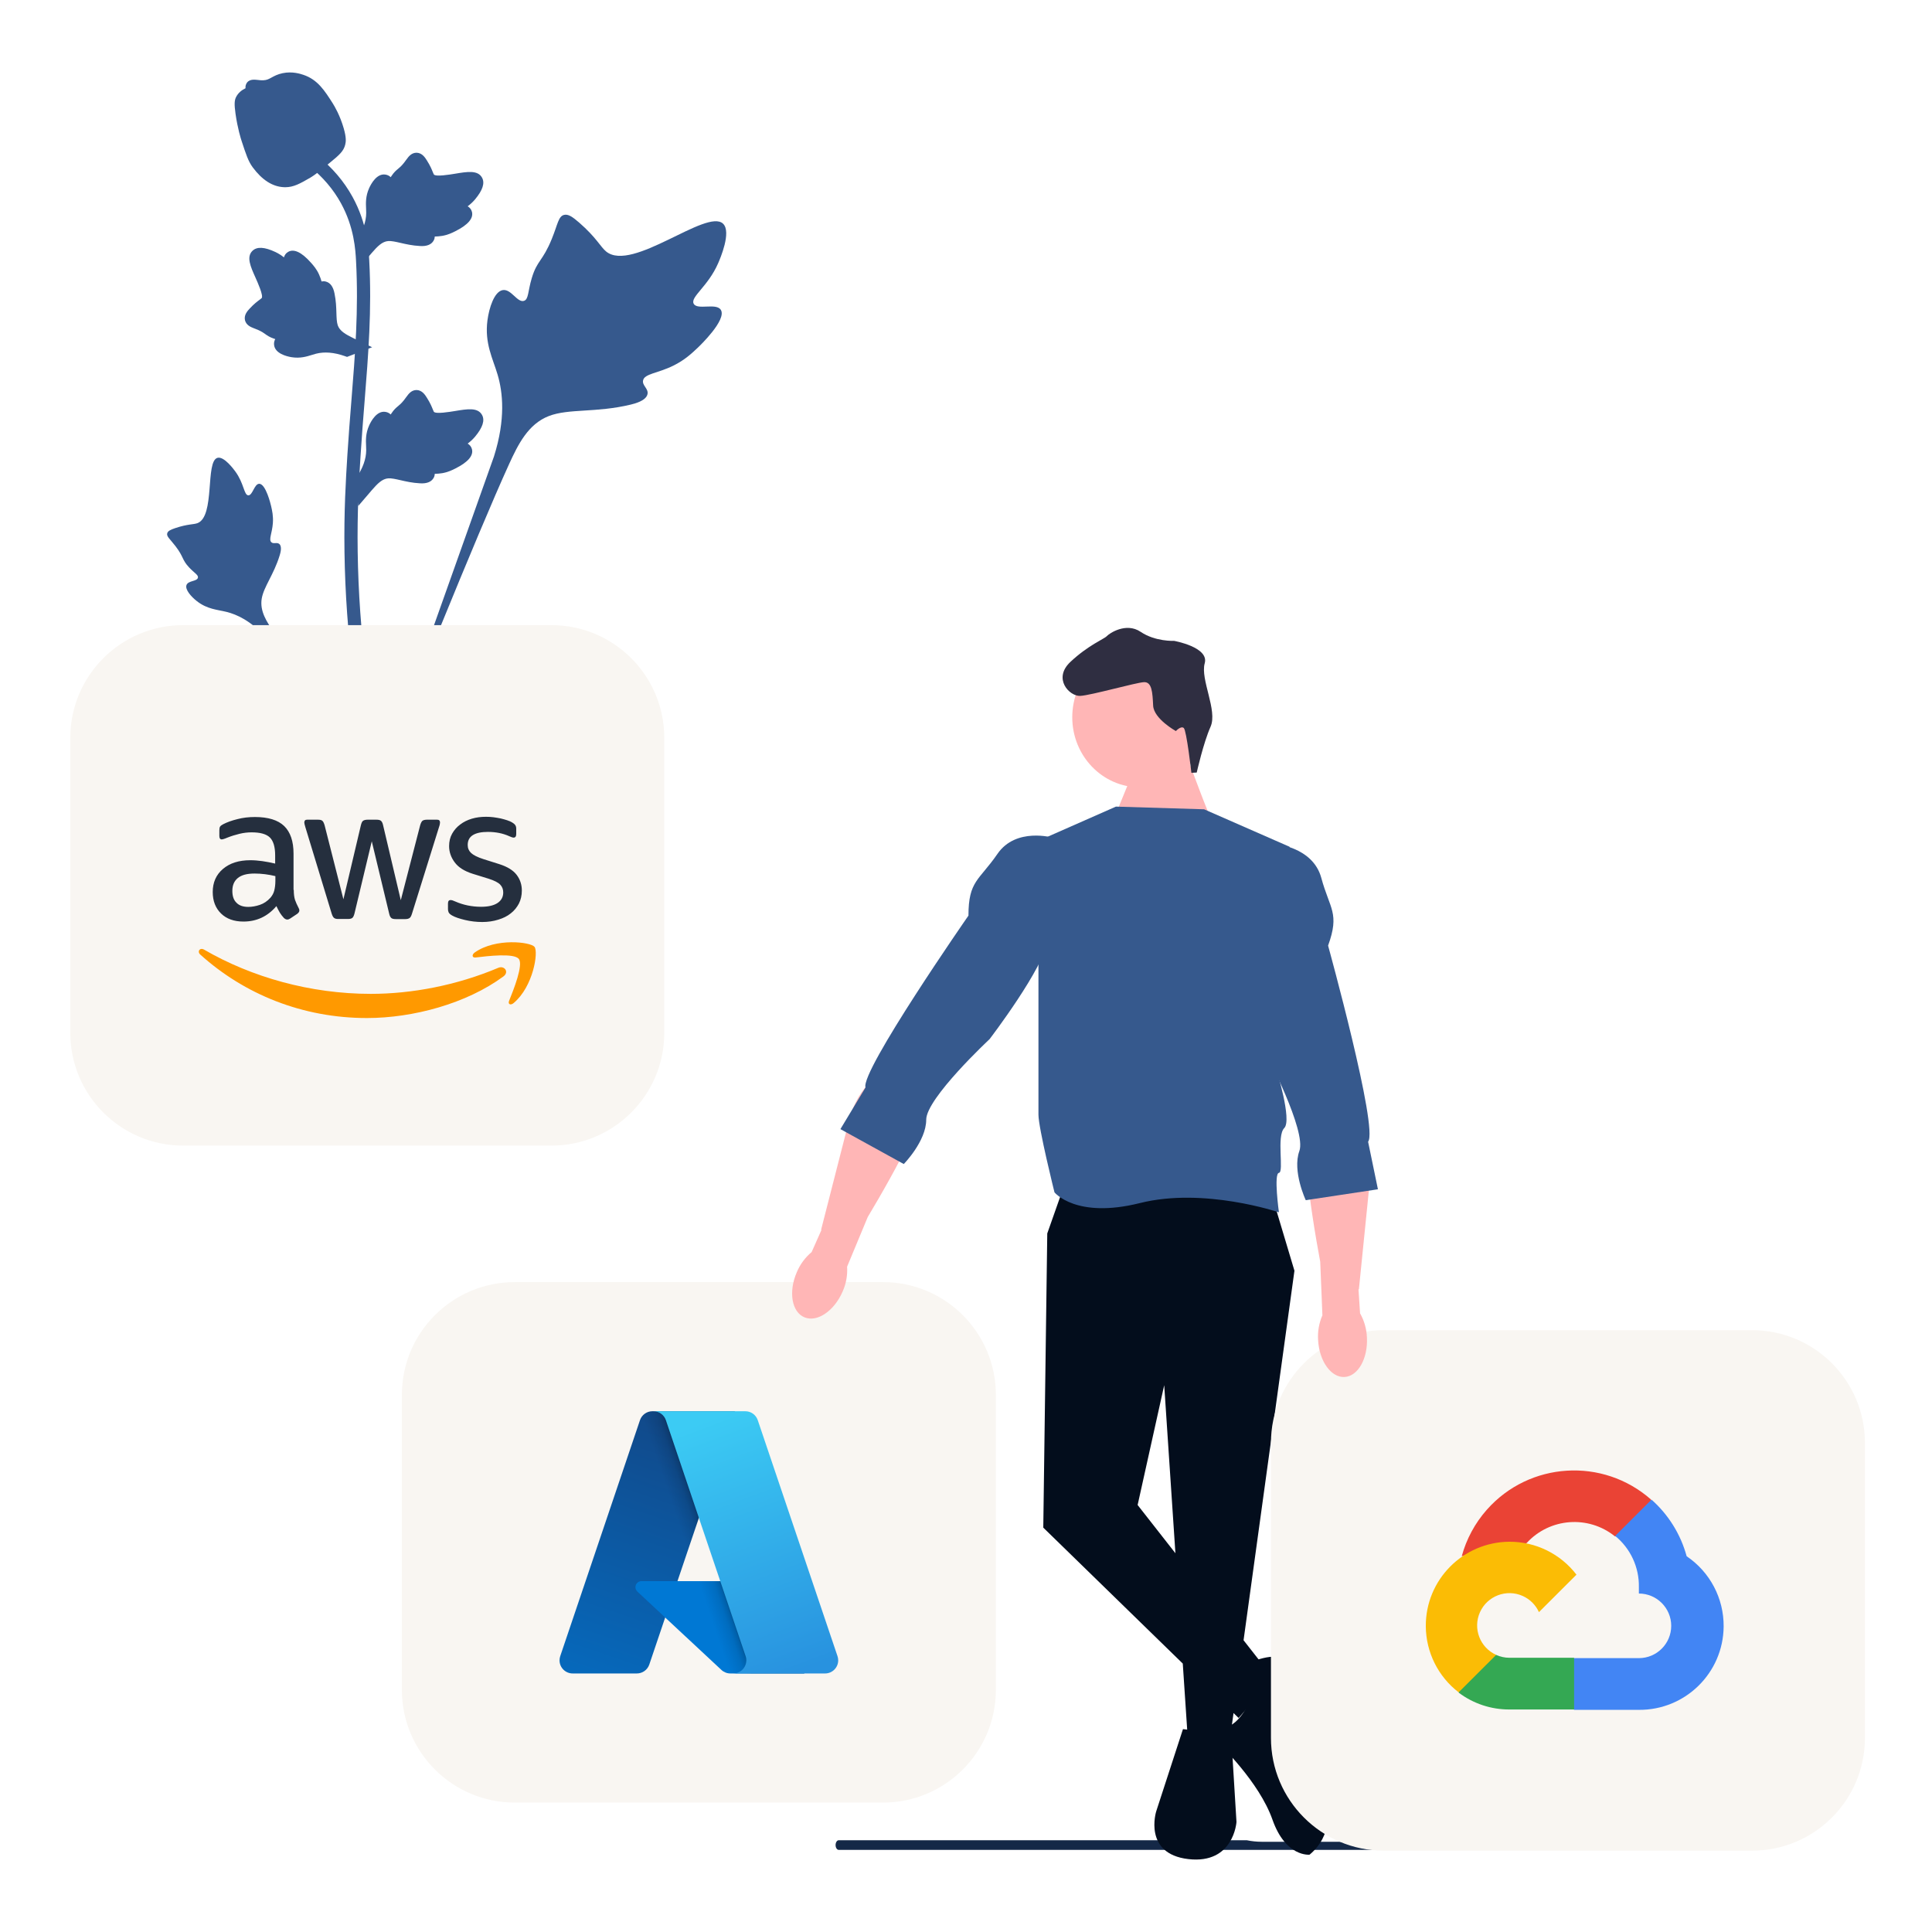 <?xml version="1.0" encoding="UTF-8"?> <svg xmlns="http://www.w3.org/2000/svg" width="400" height="400" viewBox="0 0 400 400" fill="none"><path d="M149.253 64.174C148.332 62.623 144.349 64.284 143.617 62.876C142.887 61.474 146.588 59.338 148.703 54.457C149.084 53.577 151.487 48.031 149.708 46.319C146.336 43.075 130.907 56.462 125.507 52.081C124.322 51.12 123.494 49.201 119.908 46.084C118.481 44.845 117.618 44.285 116.783 44.493C115.598 44.789 115.504 46.372 114.234 49.486C112.329 54.156 111.202 53.874 110.092 57.599C109.268 60.365 109.456 61.973 108.486 62.286C107.114 62.73 105.851 59.796 104.112 60.059C102.337 60.327 101.264 63.743 100.925 66.3C100.289 71.099 102.054 74.266 103.032 77.596C104.095 81.214 104.726 86.718 102.271 94.508L77.976 162.873C83.34 148.845 98.87 110.39 105.396 96.1C107.28 91.974 109.36 87.79 113.631 86.138C117.743 84.549 123.39 85.498 130.59 83.766C131.431 83.563 133.764 82.97 134.058 81.6C134.301 80.466 132.928 79.834 133.139 78.773C133.422 77.349 136.121 77.332 139.438 75.689C141.776 74.531 143.233 73.154 144.486 71.969C144.864 71.612 150.479 66.238 149.253 64.174Z" fill="#36598D"></path><path d="M53.668 100.164C52.641 100.168 52.307 102.6 51.404 102.553C50.505 102.506 50.523 100.075 48.734 97.631C48.412 97.19 46.379 94.412 45.025 94.79C42.458 95.506 44.585 106.932 40.874 108.315C40.06 108.619 38.878 108.471 36.311 109.33C35.291 109.671 34.767 109.933 34.628 110.402C34.431 111.068 35.182 111.571 36.346 113.092C38.091 115.373 37.627 115.844 39.138 117.464C40.26 118.665 41.104 119.037 40.978 119.603C40.8 120.403 38.994 120.176 38.621 121.104C38.241 122.052 39.61 123.563 40.769 124.467C42.944 126.163 45.009 126.212 46.928 126.693C49.013 127.217 51.9 128.495 55.02 131.946L81.607 163.581C76.26 156.904 61.843 138.196 56.703 130.874C55.22 128.76 53.764 126.533 54.184 123.963C54.589 121.489 56.685 118.994 57.911 114.965C58.054 114.495 58.436 113.18 57.847 112.641C57.361 112.195 56.654 112.685 56.193 112.275C55.575 111.726 56.345 110.398 56.495 108.298C56.601 106.818 56.344 105.706 56.124 104.75C56.057 104.462 55.036 100.159 53.668 100.164Z" fill="#36598D"></path><path d="M74.171 104.761L73.552 99.241L73.835 98.822C75.144 96.887 75.811 94.997 75.819 93.203C75.82 92.918 75.807 92.633 75.794 92.342C75.74 91.191 75.674 89.76 76.421 88.091C76.84 87.161 78.017 85.007 79.786 85.273C80.263 85.34 80.623 85.559 80.897 85.815C80.937 85.751 80.978 85.687 81.022 85.617C81.573 84.778 82.01 84.418 82.43 84.071C82.753 83.805 83.086 83.53 83.609 82.88C83.839 82.595 84.018 82.344 84.169 82.134C84.626 81.496 85.224 80.737 86.278 80.75C87.405 80.803 87.995 81.734 88.385 82.35C89.083 83.448 89.4 84.239 89.609 84.764C89.685 84.956 89.772 85.172 89.816 85.239C90.179 85.772 93.129 85.273 94.241 85.092C96.738 84.676 98.898 84.317 99.788 85.889C100.426 87.014 99.953 88.501 98.338 90.429C97.835 91.028 97.3 91.484 96.825 91.841C97.218 92.076 97.57 92.436 97.713 93.001C98.05 94.339 96.898 95.68 94.292 96.991C93.645 97.319 92.773 97.756 91.552 97.967C90.977 98.065 90.459 98.089 90.016 98.103C90.007 98.359 89.947 98.636 89.791 98.921C89.333 99.76 88.38 100.16 86.944 100.064C85.364 99.982 84.063 99.68 82.916 99.417C81.913 99.187 81.05 98.993 80.372 99.038C79.115 99.139 78.146 100.144 77.009 101.448L74.171 104.761Z" fill="#36598D"></path><path d="M77.044 71.893L71.854 73.891L71.377 73.724C69.171 72.95 67.171 72.785 65.432 73.232C65.155 73.303 64.882 73.389 64.604 73.475C63.503 73.819 62.133 74.246 60.328 73.948C59.32 73.779 56.936 73.188 56.745 71.411C56.689 70.934 56.809 70.531 56.987 70.201C56.915 70.179 56.843 70.155 56.765 70.13C55.812 69.811 55.352 69.48 54.91 69.162C54.57 68.918 54.22 68.665 53.457 68.325C53.123 68.175 52.835 68.066 52.592 67.974C51.859 67.693 50.972 67.308 50.717 66.287C50.483 65.185 51.235 64.379 51.732 63.846C52.618 62.893 53.305 62.386 53.76 62.051C53.927 61.929 54.114 61.79 54.167 61.731C54.592 61.245 53.361 58.521 52.903 57.493C51.867 55.186 50.971 53.191 52.268 51.932C53.196 51.03 54.756 51.111 57.032 52.182C57.741 52.516 58.318 52.917 58.785 53.285C58.912 52.845 59.171 52.414 59.682 52.133C60.893 51.468 62.483 52.241 64.415 54.426C64.896 54.968 65.541 55.699 66.054 56.825C66.296 57.356 66.45 57.85 66.576 58.274C66.826 58.218 67.11 58.206 67.425 58.285C68.355 58.514 68.984 59.333 69.255 60.744C69.576 62.292 69.614 63.625 69.65 64.801C69.682 65.827 69.712 66.71 69.928 67.354C70.345 68.543 71.564 69.224 73.115 69.991L77.044 71.893Z" fill="#36598D"></path><path d="M74.171 55.631L73.552 50.11L73.835 49.692C75.144 47.757 75.811 45.867 75.819 44.073C75.82 43.788 75.807 43.503 75.794 43.212C75.74 42.061 75.674 40.629 76.421 38.961C76.84 38.03 78.017 35.877 79.786 36.143C80.263 36.21 80.623 36.428 80.897 36.684C80.937 36.62 80.978 36.556 81.022 36.487C81.573 35.647 82.01 35.288 82.43 34.941C82.753 34.675 83.086 34.4 83.609 33.749C83.839 33.464 84.018 33.214 84.169 33.003C84.626 32.366 85.224 31.607 86.278 31.62C87.405 31.673 87.995 32.603 88.385 33.219C89.083 34.317 89.4 35.109 89.609 35.634C89.685 35.826 89.772 36.042 89.816 36.108C90.179 36.642 93.129 36.143 94.241 35.962C96.738 35.546 98.898 35.186 99.788 36.759C100.426 37.884 99.953 39.371 98.338 41.298C97.835 41.898 97.3 42.354 96.825 42.711C97.218 42.946 97.57 43.305 97.713 43.87C98.05 45.209 96.898 46.549 94.292 47.861C93.645 48.188 92.773 48.626 91.552 48.836C90.977 48.935 90.459 48.959 90.016 48.972C90.007 49.228 89.947 49.505 89.791 49.791C89.333 50.63 88.38 51.03 86.944 50.934C85.364 50.851 84.063 50.55 82.916 50.286C81.913 50.057 81.05 49.862 80.372 49.908C79.115 50.009 78.146 51.014 77.009 52.317L74.171 55.631Z" fill="#36598D"></path><path d="M79.826 162.783L78.668 162.058L77.318 162.213C77.296 162.087 77.223 161.8 77.112 161.349C76.508 158.881 74.665 151.369 73.128 139.54C72.055 131.282 71.448 122.793 71.322 114.303C71.197 105.8 71.6 99.363 71.922 94.189C72.167 90.287 72.463 86.571 72.754 82.952C73.528 73.281 74.258 64.147 73.715 54.034C73.595 51.776 73.342 47.077 70.593 42.076C68.999 39.176 66.802 36.601 64.064 34.426L65.767 32.289C68.789 34.693 71.219 37.545 72.99 40.765C76.038 46.309 76.313 51.429 76.445 53.89C76.997 64.181 76.26 73.404 75.478 83.168C75.189 86.774 74.893 90.474 74.65 94.36C74.33 99.486 73.931 105.867 74.055 114.261C74.178 122.649 74.778 131.034 75.837 139.188C77.355 150.868 79.171 158.268 79.768 160.699C80.085 161.997 80.152 162.269 79.826 162.783Z" fill="#36598D"></path><path d="M59.052 38.763C58.94 38.763 58.827 38.761 58.712 38.752C56.385 38.627 54.23 37.236 52.305 34.618C51.403 33.387 50.941 31.982 50.021 29.181C49.878 28.749 49.184 26.558 48.762 23.543C48.486 21.573 48.521 20.75 48.912 20.022C49.346 19.212 50.047 18.647 50.837 18.266C50.803 18.004 50.831 17.735 50.944 17.461C51.41 16.322 52.648 16.472 53.318 16.544C53.657 16.586 54.08 16.642 54.536 16.618C55.254 16.584 55.64 16.37 56.225 16.05C56.784 15.744 57.479 15.363 58.511 15.152C60.544 14.728 62.248 15.304 62.81 15.493C65.766 16.477 67.223 18.772 68.91 21.429C69.246 21.962 70.4 23.903 71.162 26.563C71.712 28.482 71.635 29.335 71.469 29.97C71.133 31.273 70.339 32.02 68.323 33.667C66.217 35.391 65.16 36.255 64.253 36.78C62.14 37.998 60.814 38.763 59.052 38.763Z" fill="#36598D"></path><path d="M173 382C173 382.555 173.293 383 173.658 383H310.342C310.707 383 311 382.555 311 382C311 381.731 310.934 381.496 310.823 381.319H261.232C260.177 381.319 259.143 381.21 258.126 381H173.658C173.293 381 173 381.445 173 382Z" fill="#142847"></path><path d="M106.584 265.445H182.802C195.714 265.445 206.182 275.9 206.182 288.795V349.857C206.182 362.753 195.714 373.207 182.802 373.207H106.584C93.671 373.207 83.204 362.753 83.204 349.857V288.795C83.204 275.9 93.671 265.445 106.584 265.445Z" fill="#F9F6F2"></path><path d="M135.081 292.181H152.152L134.43 344.623C134.057 345.728 133.019 346.472 131.852 346.472H118.566C117.065 346.472 115.848 345.257 115.848 343.758C115.848 343.463 115.896 343.17 115.99 342.89L132.501 294.03C132.875 292.925 133.913 292.181 135.081 292.181L135.081 292.181Z" fill="url(#paint0_linear_4683_13937)"></path><path d="M159.888 327.355H132.817C132.125 327.355 131.563 327.914 131.563 328.605C131.562 328.953 131.707 329.285 131.961 329.522L149.357 345.738C149.863 346.21 150.53 346.472 151.223 346.472H166.552L159.888 327.355Z" fill="#0078D4"></path><path d="M135.081 292.181C133.899 292.177 132.851 292.941 132.496 294.067L116.011 342.846C115.505 344.255 116.238 345.807 117.649 346.313C117.945 346.419 118.258 346.473 118.573 346.472H132.202C133.235 346.288 134.089 345.562 134.438 344.573L137.725 334.897L149.468 345.836C149.96 346.242 150.577 346.467 151.216 346.472H166.488L159.79 327.356L140.264 327.36L152.214 292.181L135.081 292.181Z" fill="url(#paint1_linear_4683_13937)"></path><path d="M156.885 294.028C156.512 292.924 155.476 292.181 154.31 292.181H135.284C136.45 292.181 137.486 292.924 137.859 294.028L154.371 342.89C154.851 344.31 154.087 345.851 152.665 346.33C152.385 346.425 152.091 346.473 151.795 346.473H170.822C172.324 346.472 173.54 345.257 173.54 343.757C173.54 343.462 173.492 343.169 173.397 342.89L156.885 294.028Z" fill="url(#paint2_linear_4683_13937)"></path><path d="M37.933 129.425H114.152C127.064 129.425 137.532 139.879 137.532 152.775V213.836C137.532 226.732 127.064 237.187 114.152 237.187H37.933C25.021 237.187 14.553 226.732 14.553 213.836V152.775C14.553 139.879 25.021 129.425 37.933 129.425Z" fill="#F9F6F2"></path><path d="M60.821 184.24C60.821 185.098 60.914 185.793 61.076 186.303C61.262 186.813 61.494 187.369 61.819 187.971C61.935 188.157 61.981 188.342 61.981 188.504C61.981 188.736 61.842 188.968 61.54 189.2L60.078 190.173C59.869 190.312 59.661 190.382 59.475 190.382C59.243 190.382 59.011 190.266 58.779 190.057C58.454 189.709 58.175 189.339 57.944 188.968C57.712 188.574 57.479 188.134 57.224 187.601C55.414 189.733 53.14 190.799 50.402 190.799C48.453 190.799 46.898 190.242 45.761 189.13C44.624 188.018 44.044 186.535 44.044 184.681C44.044 182.711 44.74 181.112 46.156 179.907C47.571 178.702 49.451 178.099 51.841 178.099C52.63 178.099 53.442 178.169 54.3 178.285C55.159 178.401 56.041 178.586 56.969 178.794V177.103C56.969 175.342 56.598 174.113 55.878 173.395C55.136 172.676 53.883 172.329 52.096 172.329C51.284 172.329 50.449 172.422 49.59 172.63C48.732 172.839 47.896 173.094 47.084 173.418C46.713 173.58 46.434 173.673 46.272 173.719C46.11 173.766 45.993 173.789 45.901 173.789C45.576 173.789 45.413 173.557 45.413 173.07V171.935C45.413 171.564 45.46 171.286 45.576 171.124C45.692 170.962 45.901 170.799 46.226 170.637C47.038 170.22 48.012 169.872 49.149 169.594C50.286 169.293 51.493 169.154 52.769 169.154C55.53 169.154 57.549 169.78 58.848 171.031C60.125 172.282 60.774 174.183 60.774 176.732V184.24L60.821 184.24ZM51.4 187.763C52.166 187.763 52.955 187.624 53.79 187.346C54.625 187.068 55.368 186.558 55.994 185.863C56.366 185.422 56.644 184.936 56.783 184.379C56.922 183.823 57.015 183.151 57.015 182.363V181.39C56.342 181.228 55.623 181.089 54.881 180.996C54.138 180.903 53.419 180.857 52.699 180.857C51.145 180.857 50.008 181.158 49.242 181.784C48.476 182.41 48.105 183.29 48.105 184.449C48.105 185.538 48.383 186.349 48.964 186.905C49.52 187.485 50.333 187.763 51.4 187.763ZM70.033 190.266C69.615 190.266 69.337 190.196 69.151 190.034C68.965 189.895 68.803 189.57 68.664 189.13L63.211 171.217C63.072 170.753 63.002 170.452 63.002 170.29C63.002 169.919 63.188 169.71 63.559 169.71H65.833C66.274 169.71 66.575 169.78 66.738 169.942C66.923 170.081 67.063 170.405 67.202 170.846L71.1 186.187L74.72 170.846C74.836 170.382 74.975 170.081 75.161 169.942C75.346 169.803 75.671 169.71 76.089 169.71H77.945C78.386 169.71 78.688 169.78 78.873 169.942C79.059 170.081 79.221 170.405 79.314 170.846L82.98 186.372L86.995 170.846C87.134 170.382 87.296 170.081 87.459 169.942C87.644 169.803 87.946 169.71 88.364 169.71H90.522C90.893 169.71 91.102 169.896 91.102 170.29C91.102 170.405 91.079 170.521 91.055 170.66C91.032 170.799 90.986 170.985 90.893 171.24L85.301 189.153C85.162 189.617 84.999 189.918 84.814 190.057C84.628 190.196 84.326 190.289 83.932 190.289H81.936C81.495 190.289 81.194 190.219 81.008 190.057C80.822 189.895 80.66 189.594 80.567 189.13L76.971 174.183L73.397 189.107C73.281 189.57 73.142 189.872 72.956 190.034C72.771 190.196 72.446 190.266 72.028 190.266L70.033 190.266ZM99.85 190.891C98.643 190.891 97.436 190.752 96.276 190.474C95.116 190.196 94.211 189.895 93.608 189.547C93.237 189.339 92.981 189.107 92.888 188.898C92.796 188.69 92.749 188.458 92.749 188.25V187.068C92.749 186.581 92.935 186.349 93.283 186.349C93.422 186.349 93.561 186.372 93.701 186.419C93.84 186.465 94.049 186.558 94.281 186.651C95.07 186.998 95.928 187.276 96.833 187.462C97.761 187.647 98.666 187.74 99.594 187.74C101.056 187.74 102.193 187.485 102.982 186.975C103.771 186.465 104.189 185.724 104.189 184.773C104.189 184.125 103.98 183.592 103.562 183.151C103.144 182.711 102.356 182.317 101.219 181.946L97.854 180.903C96.16 180.37 94.907 179.582 94.141 178.54C93.376 177.52 92.981 176.384 92.981 175.179C92.981 174.206 93.19 173.349 93.608 172.607C94.025 171.865 94.582 171.217 95.278 170.707C95.975 170.174 96.763 169.78 97.692 169.502C98.62 169.224 99.594 169.108 100.615 169.108C101.126 169.108 101.659 169.131 102.17 169.2C102.704 169.27 103.191 169.363 103.678 169.455C104.142 169.571 104.583 169.687 105.001 169.826C105.418 169.965 105.743 170.104 105.975 170.243C106.3 170.429 106.532 170.614 106.671 170.823C106.811 171.008 106.88 171.263 106.88 171.587V172.677C106.88 173.163 106.695 173.418 106.347 173.418C106.161 173.418 105.859 173.325 105.465 173.14C104.142 172.537 102.657 172.236 101.01 172.236C99.687 172.236 98.643 172.445 97.924 172.885C97.204 173.325 96.833 173.997 96.833 174.948C96.833 175.596 97.065 176.153 97.529 176.593C97.993 177.033 98.852 177.474 100.082 177.868L103.377 178.91C105.047 179.443 106.254 180.185 106.973 181.135C107.692 182.085 108.041 183.174 108.041 184.379C108.041 185.376 107.832 186.28 107.437 187.068C107.02 187.856 106.463 188.551 105.743 189.107C105.024 189.686 104.165 190.103 103.168 190.405C102.124 190.729 101.033 190.891 99.85 190.891Z" fill="#252F3E"></path><path fill-rule="evenodd" clip-rule="evenodd" d="M104.235 202.154C96.601 207.785 85.51 210.774 75.973 210.774C62.608 210.774 50.565 205.838 41.469 197.635C40.75 196.986 41.4 196.105 42.258 196.615C52.097 202.316 64.232 205.769 76.785 205.769C85.255 205.769 94.559 204.007 103.122 200.392C104.398 199.813 105.488 201.227 104.235 202.154Z" fill="#FF9900"></path><path fill-rule="evenodd" clip-rule="evenodd" d="M107.415 198.538C106.44 197.287 100.964 197.936 98.481 198.237C97.739 198.33 97.623 197.681 98.296 197.194C102.658 194.135 109.828 195.016 110.663 196.035C111.498 197.078 110.431 204.239 106.347 207.669C105.721 208.202 105.117 207.924 105.396 207.229C106.324 204.934 108.389 199.766 107.415 198.538Z" fill="#FF9900"></path><path d="M251 170C250.455 169.435 246.094 157.565 246.094 157.565L235.738 157L231 168.585L251 170Z" fill="#FFB6B6"></path><path d="M236 163C243.732 163 250 156.508 250 148.5C250 140.492 243.732 134 236 134C228.268 134 222 140.492 222 148.5C222 156.508 228.268 163 236 163Z" fill="#FFB6B6"></path><path d="M263.048 246.551L268 263.088L254.794 359H245.853L241.037 286.79L235.534 311.595L263.598 347.424L256.444 355.693L216 316.28L216.825 255.371L220.127 246L263.048 246.551Z" fill="#030D1C"></path><path d="M247.772 159.946L246.664 160C246.664 160 245.672 151.251 245.091 150.73C244.509 150.208 243.455 151.359 243.455 151.359C243.455 151.359 238.884 148.833 238.747 146.091C238.611 143.348 238.501 141.154 236.838 141.235C235.175 141.316 225.861 143.97 223.644 144.078C221.426 144.186 217.909 140.508 221.626 137.028C225.342 133.548 228.613 132.289 229.14 131.714C229.667 131.138 233.137 128.77 236.169 130.821C239.2 132.873 243.081 132.684 243.081 132.684C243.081 132.684 250.369 133.978 249.424 137.323C248.48 140.668 252.133 147.088 250.634 150.46C249.135 153.832 247.772 159.946 247.772 159.946Z" fill="#2F2E41"></path><path d="M244.92 358L254.892 359.098L256 377.218C256 377.218 255.446 386.003 246.028 384.905C236.61 383.807 239.38 375.022 239.38 375.022L244.92 358Z" fill="#030D1C"></path><path d="M258.505 344.337C258.505 344.337 265.643 340.986 266.741 344.895L268.938 352.714C268.938 352.714 268.938 360.534 269.487 361.092C270.036 361.651 280.469 376.172 271.134 383.991C271.134 383.991 266.192 384.55 263.447 376.731C260.701 368.911 252.465 361.092 252.465 361.092C252.465 361.092 250.87 357.183 253.589 357.462C256.309 357.741 260.152 351.039 259.054 348.805C257.956 346.571 258.505 344.337 258.505 344.337Z" fill="#030D1C"></path><path d="M166.558 272.739C163.929 271.654 163.209 267.492 164.949 263.442C165.621 261.815 166.682 260.369 168.041 259.226L170.071 254.66L169.999 254.612L175.836 231.803C177.194 226.5 180.931 222.026 186.063 219.886C189.116 218.613 192.014 218.383 192.856 221.433C194.254 226.494 185.149 242.796 179.659 251.968L175.382 262.257C175.498 264.01 175.183 265.764 174.466 267.373C172.727 271.422 169.186 273.825 166.558 272.739Z" fill="#FFB6B6"></path><path d="M231.043 167L249.298 167.555L267 175.319L264.234 221.349C264.234 221.349 267.553 231.886 265.894 233.55C264.234 235.214 265.894 242.672 264.787 242.825C263.681 242.978 264.787 251 264.787 251C264.787 251 249.298 245.751 236.021 249.079C222.745 252.406 218.319 246.86 218.319 246.86C218.319 246.86 215 233.55 215 230.777V174.074L231.043 167Z" fill="#36598D"></path><path d="M218 173.439C218 173.439 210.348 171.215 206.522 176.776C202.696 182.336 200.509 182.336 200.509 189.565C200.509 189.565 178.099 221.816 179.193 225.152L174 233.771L187.118 241C187.118 241 191.764 236.274 191.764 231.825C191.764 227.377 204.882 215.143 204.882 215.143C204.882 215.143 216.36 200.13 216.907 194.569C217.453 189.009 218 173.439 218 173.439Z" fill="#36598D"></path><path d="M286.517 275.398H362.735C375.647 275.398 386.115 285.852 386.115 298.748V359.81C386.115 372.706 375.647 383.16 362.735 383.16H286.517C273.604 383.16 263.137 372.706 263.137 359.81V298.748C263.137 285.852 273.604 275.398 286.517 275.398Z" fill="#F9F6F2"></path><path d="M334.327 318.091H336.208L341.568 312.738L341.831 310.465C331.855 301.671 316.63 302.619 307.825 312.582C305.379 315.35 303.603 318.642 302.636 322.205C303.233 321.96 303.894 321.921 304.517 322.092L315.237 320.326C315.237 320.326 315.782 319.425 316.065 319.481C320.833 314.25 328.859 313.641 334.365 318.091L334.327 318.091Z" fill="#EA4335"></path><path d="M349.204 322.205C347.972 317.674 345.442 313.6 341.925 310.484L334.402 317.997C337.579 320.59 339.389 324.495 339.311 328.592V329.925C343.009 329.925 346.007 332.919 346.007 336.612C346.007 340.306 343.009 343.299 339.311 343.299H325.92L324.584 344.652V352.673L325.92 354.006H339.311C348.929 354.081 356.787 346.354 356.862 336.748C356.908 330.926 354.033 325.467 349.204 322.205Z" fill="#4285F4"></path><path d="M312.51 353.931H325.901V343.224H312.51C311.556 343.224 310.613 343.019 309.745 342.623L307.864 343.205L302.466 348.559L301.996 350.437C305.023 352.72 308.717 353.947 312.51 353.931Z" fill="#34A853"></path><path d="M312.51 319.199C302.891 319.256 295.141 327.09 295.198 336.697C295.23 342.061 297.739 347.11 301.996 350.38L309.764 342.623C306.394 341.102 304.896 337.141 306.419 333.775C307.941 330.41 311.908 328.914 315.277 330.435C316.762 331.105 317.952 332.292 318.622 333.775L326.39 326.018C323.085 321.703 317.95 319.18 312.51 319.199Z" fill="#FBBC05"></path><path d="M278.368 285.091C281.159 284.945 283.235 281.276 283.005 276.894C282.937 275.143 282.451 273.433 281.586 271.908L281.263 266.946L281.346 266.925L283.703 243.566C284.251 238.135 282.324 232.692 278.319 228.978C275.936 226.768 273.343 225.59 271.532 228.174C268.527 232.462 271.389 250.796 273.338 261.233L273.79 272.316C273.089 273.923 272.783 275.675 272.899 277.425C273.128 281.805 275.577 285.237 278.368 285.091Z" fill="#FFB6B6"></path><path d="M263.75 174.689C263.75 174.689 271.792 175.236 273.559 181.751C275.325 188.266 277.408 189.016 274.966 195.778C274.966 195.778 285.419 233.638 283.25 236.383L285.285 246.228L270.344 248.486C270.344 248.486 267.515 242.47 269.018 238.309C270.521 234.148 262.156 218.202 262.156 218.202C262.156 218.202 256.293 200.218 257.651 194.829C259.01 189.44 263.75 174.689 263.75 174.689Z" fill="#36598D"></path><defs><linearGradient id="paint0_linear_4683_13937" x1="141.303" y1="296.204" x2="123.614" y2="348.528" gradientUnits="userSpaceOnUse"><stop stop-color="#114A8B"></stop><stop offset="1" stop-color="#0669BC"></stop></linearGradient><linearGradient id="paint1_linear_4683_13937" x1="146.841" y1="320.582" x2="142.741" y2="321.97" gradientUnits="userSpaceOnUse"><stop stop-opacity="0.3"></stop><stop offset="0.071" stop-opacity="0.2"></stop><stop offset="0.321" stop-opacity="0.1"></stop><stop offset="0.623" stop-opacity="0.05"></stop><stop offset="1" stop-opacity="0"></stop></linearGradient><linearGradient id="paint2_linear_4683_13937" x1="144.713" y1="294.631" x2="164.131" y2="346.43" gradientUnits="userSpaceOnUse"><stop stop-color="#3CCBF4"></stop><stop offset="1" stop-color="#2892DF"></stop></linearGradient></defs></svg> 